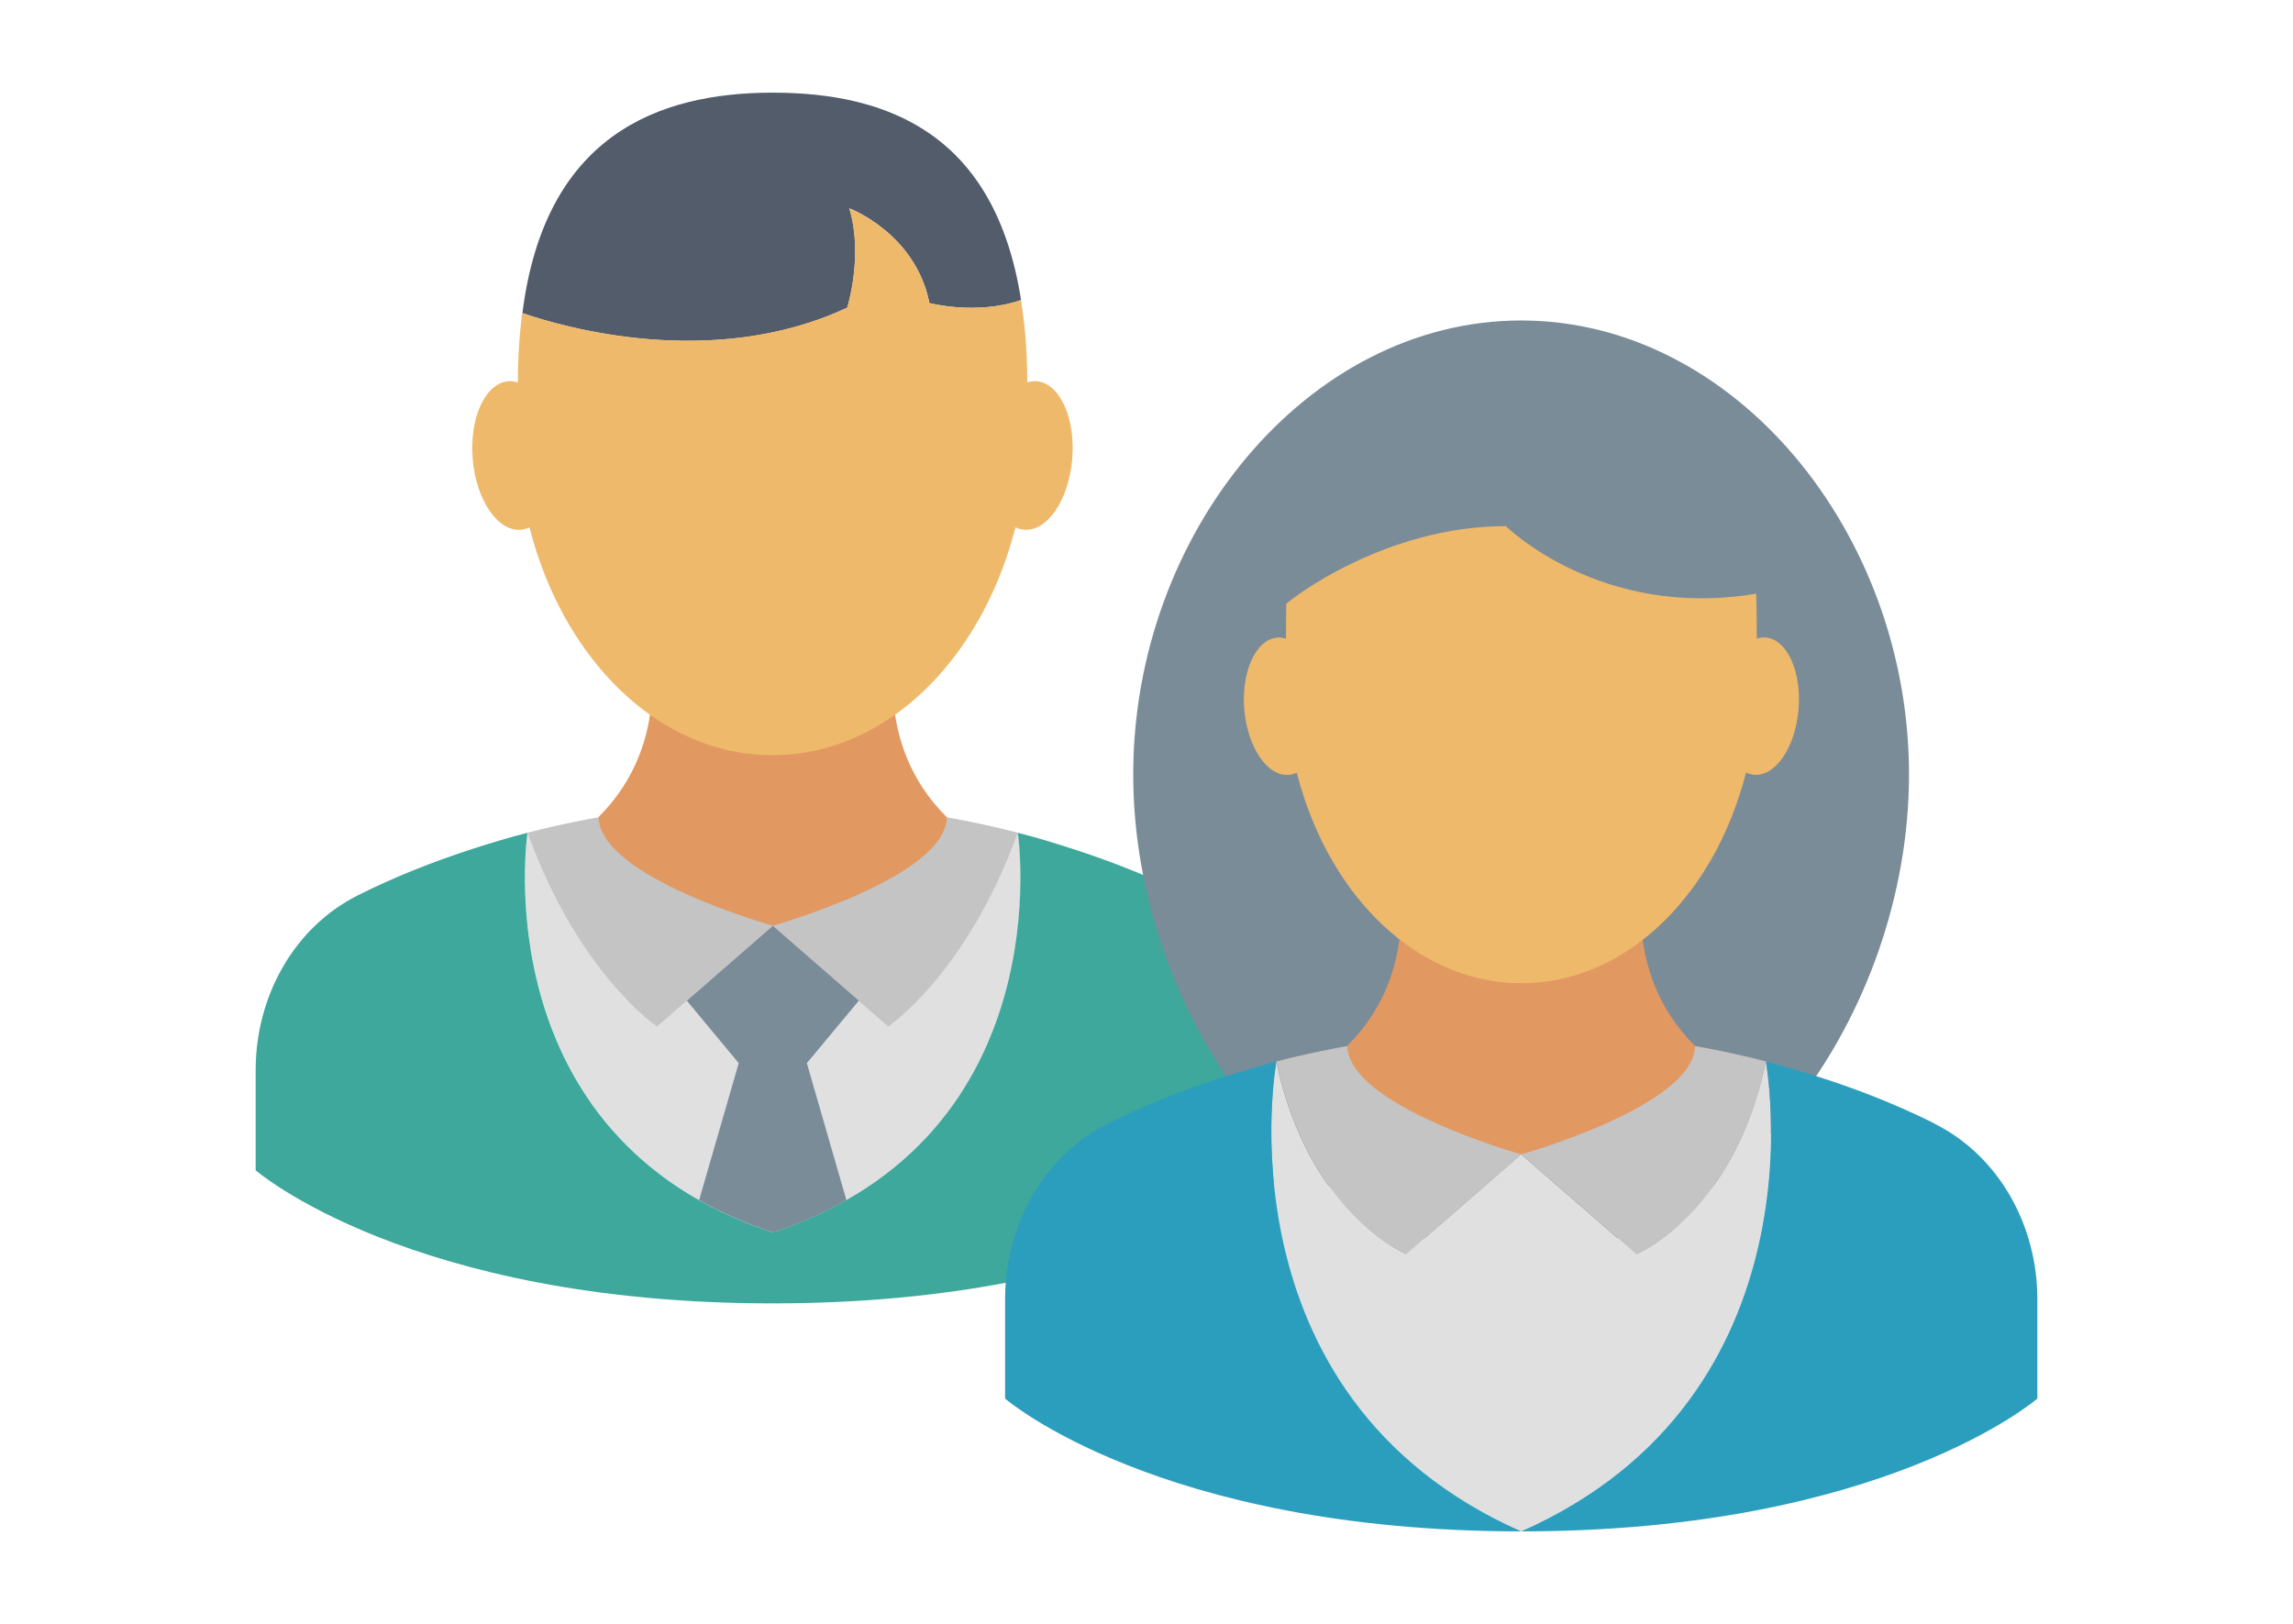 <?xml version="1.0" encoding="UTF-8"?>
<svg id="_レイヤー_2" data-name="レイヤー 2" xmlns="http://www.w3.org/2000/svg" viewBox="0 0 240 170">
  <defs>
    <style>
      .cls-1 {
        fill: #e29861;
      }

      .cls-1, .cls-2, .cls-3, .cls-4, .cls-5, .cls-6, .cls-7, .cls-8, .cls-9 {
        stroke-width: 0px;
      }

      .cls-2 {
        fill: #e0e0e0;
      }

      .cls-3 {
        fill: #efb96b;
      }

      .cls-4 {
        fill: #c4c4c4;
      }

      .cls-5 {
        fill: #525c6b;
      }

      .cls-6 {
        fill: #7b8c99;
      }

      .cls-7 {
        fill: #fff;
      }

      .cls-8 {
        fill: #3da89b;
      }

      .cls-9 {
        fill: #2c9ebd;
      }
    </style>
  </defs>
  <g id="_レイヤー_1-2" data-name="レイヤー 1">
    <g>
      <rect class="cls-7" width="240" height="170"/>
      <g>
        <g>
          <path class="cls-2" d="M80.88,129.03c30.43-10.07,25.66-41.84,25.66-41.85h0c-16.58-4.27-34.74-4.27-51.32,0,0,0-4.77,31.78,25.66,41.85Z"/>
          <path class="cls-4" d="M80.88,83.97h-.02c-8.68,0-17.36,1.07-25.64,3.21,5.35,14.82,13.55,20.28,13.55,20.28l12.1-10.53,12.09,10.53s8.2-5.46,13.56-20.28c-8.28-2.13-16.96-3.2-25.64-3.21Z"/>
          <g>
            <path class="cls-1" d="M99.07,85.52c-7.86-7.8-5.21-18.16-5.15-18.41-3.86,2.8-8.31,4.39-13.05,4.39s-9.21-1.6-13.07-4.41c0,.02,2.8,10.54-5.14,18.43,0,6.29,18.22,11.39,18.22,11.39,0,0,18.22-5.1,18.22-11.39h-.02Z"/>
            <polygon class="cls-1" points="93.93 67.09 93.92 67.12 93.94 67.11 93.93 67.09"/>
          </g>
          <path class="cls-8" d="M124.29,93.73c-3.85-1.93-7.9-3.53-12.08-4.88-1.87-.61-3.76-1.18-5.68-1.67,0,0,4.77,31.78-25.66,41.85-30.43-10.07-25.66-41.85-25.66-41.85h0c-1.93.5-3.84,1.07-5.72,1.68-4.17,1.35-8.22,2.95-12.05,4.88-6.76,3.4-10.68,10.69-10.68,18.26v10.52s16.06,13.93,54.11,13.93,54.11-13.93,54.11-13.93v-10.49c0-7.58-3.92-14.89-10.7-18.3Z"/>
          <path class="cls-6" d="M88.59,125.64l-4.14-14.34,5.44-6.54-9-7.84-9,7.84,5.43,6.54-4.14,14.31v.03c2.28,1.29,4.84,2.44,7.71,3.39,2.87-.95,5.43-2.09,7.71-3.39Z"/>
          <path class="cls-5" d="M88.68,32.2s1.72-5.42.22-10.39c0,0,6.91,2.58,8.38,9.92,0,0,4.98,1.3,9.59-.32-2.71-17.35-13.88-21.71-26-21.71s-23.87,4.58-26.19,23.08c4.08,1.41,19.83,6.06,34.01-.57Z"/>
          <path class="cls-3" d="M108.55,39.91c-.35-.03-.7.02-1.03.13,0-1.02-.03-2-.07-2.96-.09-2.05-.31-3.91-.59-5.67-4.6,1.62-9.59.32-9.59.32-1.46-7.34-8.38-9.92-8.38-9.92,1.5,4.98-.22,10.39-.22,10.39-14.18,6.63-29.93,1.98-34.01.57-.22,1.72-.38,3.51-.43,5.48-.02.59-.03,1.18-.03,1.79-.34-.1-.68-.16-1.03-.13-2.42.24-4.07,3.92-3.69,8.21.38,4.29,2.66,7.58,5.07,7.33.3-.03.59-.11.87-.24,2.11,8.3,6.57,15.22,12.35,19.43,3.87,2.81,8.32,4.42,13.08,4.42s9.2-1.6,13.06-4.4c5.8-4.22,10.26-11.14,12.37-19.45.28.13.57.22.87.24,2.42.25,4.69-3.03,5.07-7.33.38-4.29-1.27-7.97-3.68-8.21Z"/>
        </g>
        <g>
          <path class="cls-6" d="M199.81,81.07c0,25.2-18.18,50.29-40.6,50.29s-40.6-25.09-40.6-50.29,18.18-47.52,40.6-47.52,40.6,22.33,40.6,47.52Z"/>
          <path class="cls-2" d="M159.21,160.31c32.06-14.21,25.62-49.18,25.62-49.18h0c-3.35,15.96-13.53,20.24-13.53,20.24l-12.09-10.52-12.09,10.52s-10.18-4.28-13.54-20.24h0s-6.44,34.98,25.62,49.19Z"/>
          <path class="cls-4" d="M147.13,131.36l12.09-10.52,12.09,10.52s10.18-4.28,13.53-20.24c-16.55-4.27-34.69-4.27-51.24,0,3.35,15.96,13.54,20.24,13.54,20.24Z"/>
          <g>
            <path class="cls-1" d="M172.24,91.07s0,.02,0,.02c0,0,0,0,.01-.01h0Z"/>
            <path class="cls-1" d="M177.38,109.46c-7.85-7.78-5.21-18.13-5.14-18.37-3.85,2.79-8.29,4.39-13.02,4.39s-9.19-1.6-13.05-4.41c0,.02,2.8,10.53-5.14,18.4,0,6.28,18.19,11.38,18.19,11.38,0,0,18.19-5.1,18.19-11.38h-.02Z"/>
          </g>
          <path class="cls-3" d="M184.83,66.74c-.33-.03-.64.02-.95.12,0-.94-.03-3.83-.07-4.71-16.3,2.76-26.2-7.07-26.2-7.07-12.79,0-22.7,7.78-22.98,8.15-.02.54-.03,3.07-.03,3.64-.31-.1-.63-.15-.95-.12-2.24.23-3.76,3.63-3.41,7.59.36,3.97,2.46,7,4.69,6.78.28-.03.55-.11.8-.23,1.95,7.67,6.07,14.07,11.42,17.96,3.57,2.6,7.7,4.08,12.09,4.08s8.51-1.48,12.07-4.07c5.36-3.89,9.48-10.29,11.44-17.98.25.12.52.19.8.23,2.24.23,4.34-2.81,4.69-6.78.35-3.97-1.17-7.37-3.41-7.59Z"/>
          <path class="cls-9" d="M202.48,117.62c-3.86-1.93-7.92-3.54-12.1-4.87-1.83-.59-3.67-1.14-5.54-1.62,0,0,6.44,34.98-25.62,49.19-32.06-14.21-25.62-49.19-25.62-49.19-1.86.48-3.69,1.03-5.5,1.61-4.19,1.34-8.26,2.95-12.12,4.88-6.82,3.41-10.78,10.74-10.78,18.36v10.44s16.03,13.9,54.02,13.9,54.02-13.9,54.02-13.9v-10.45c0-7.61-3.96-14.93-10.76-18.33Z"/>
        </g>
      </g>
    </g>
  </g>
</svg>